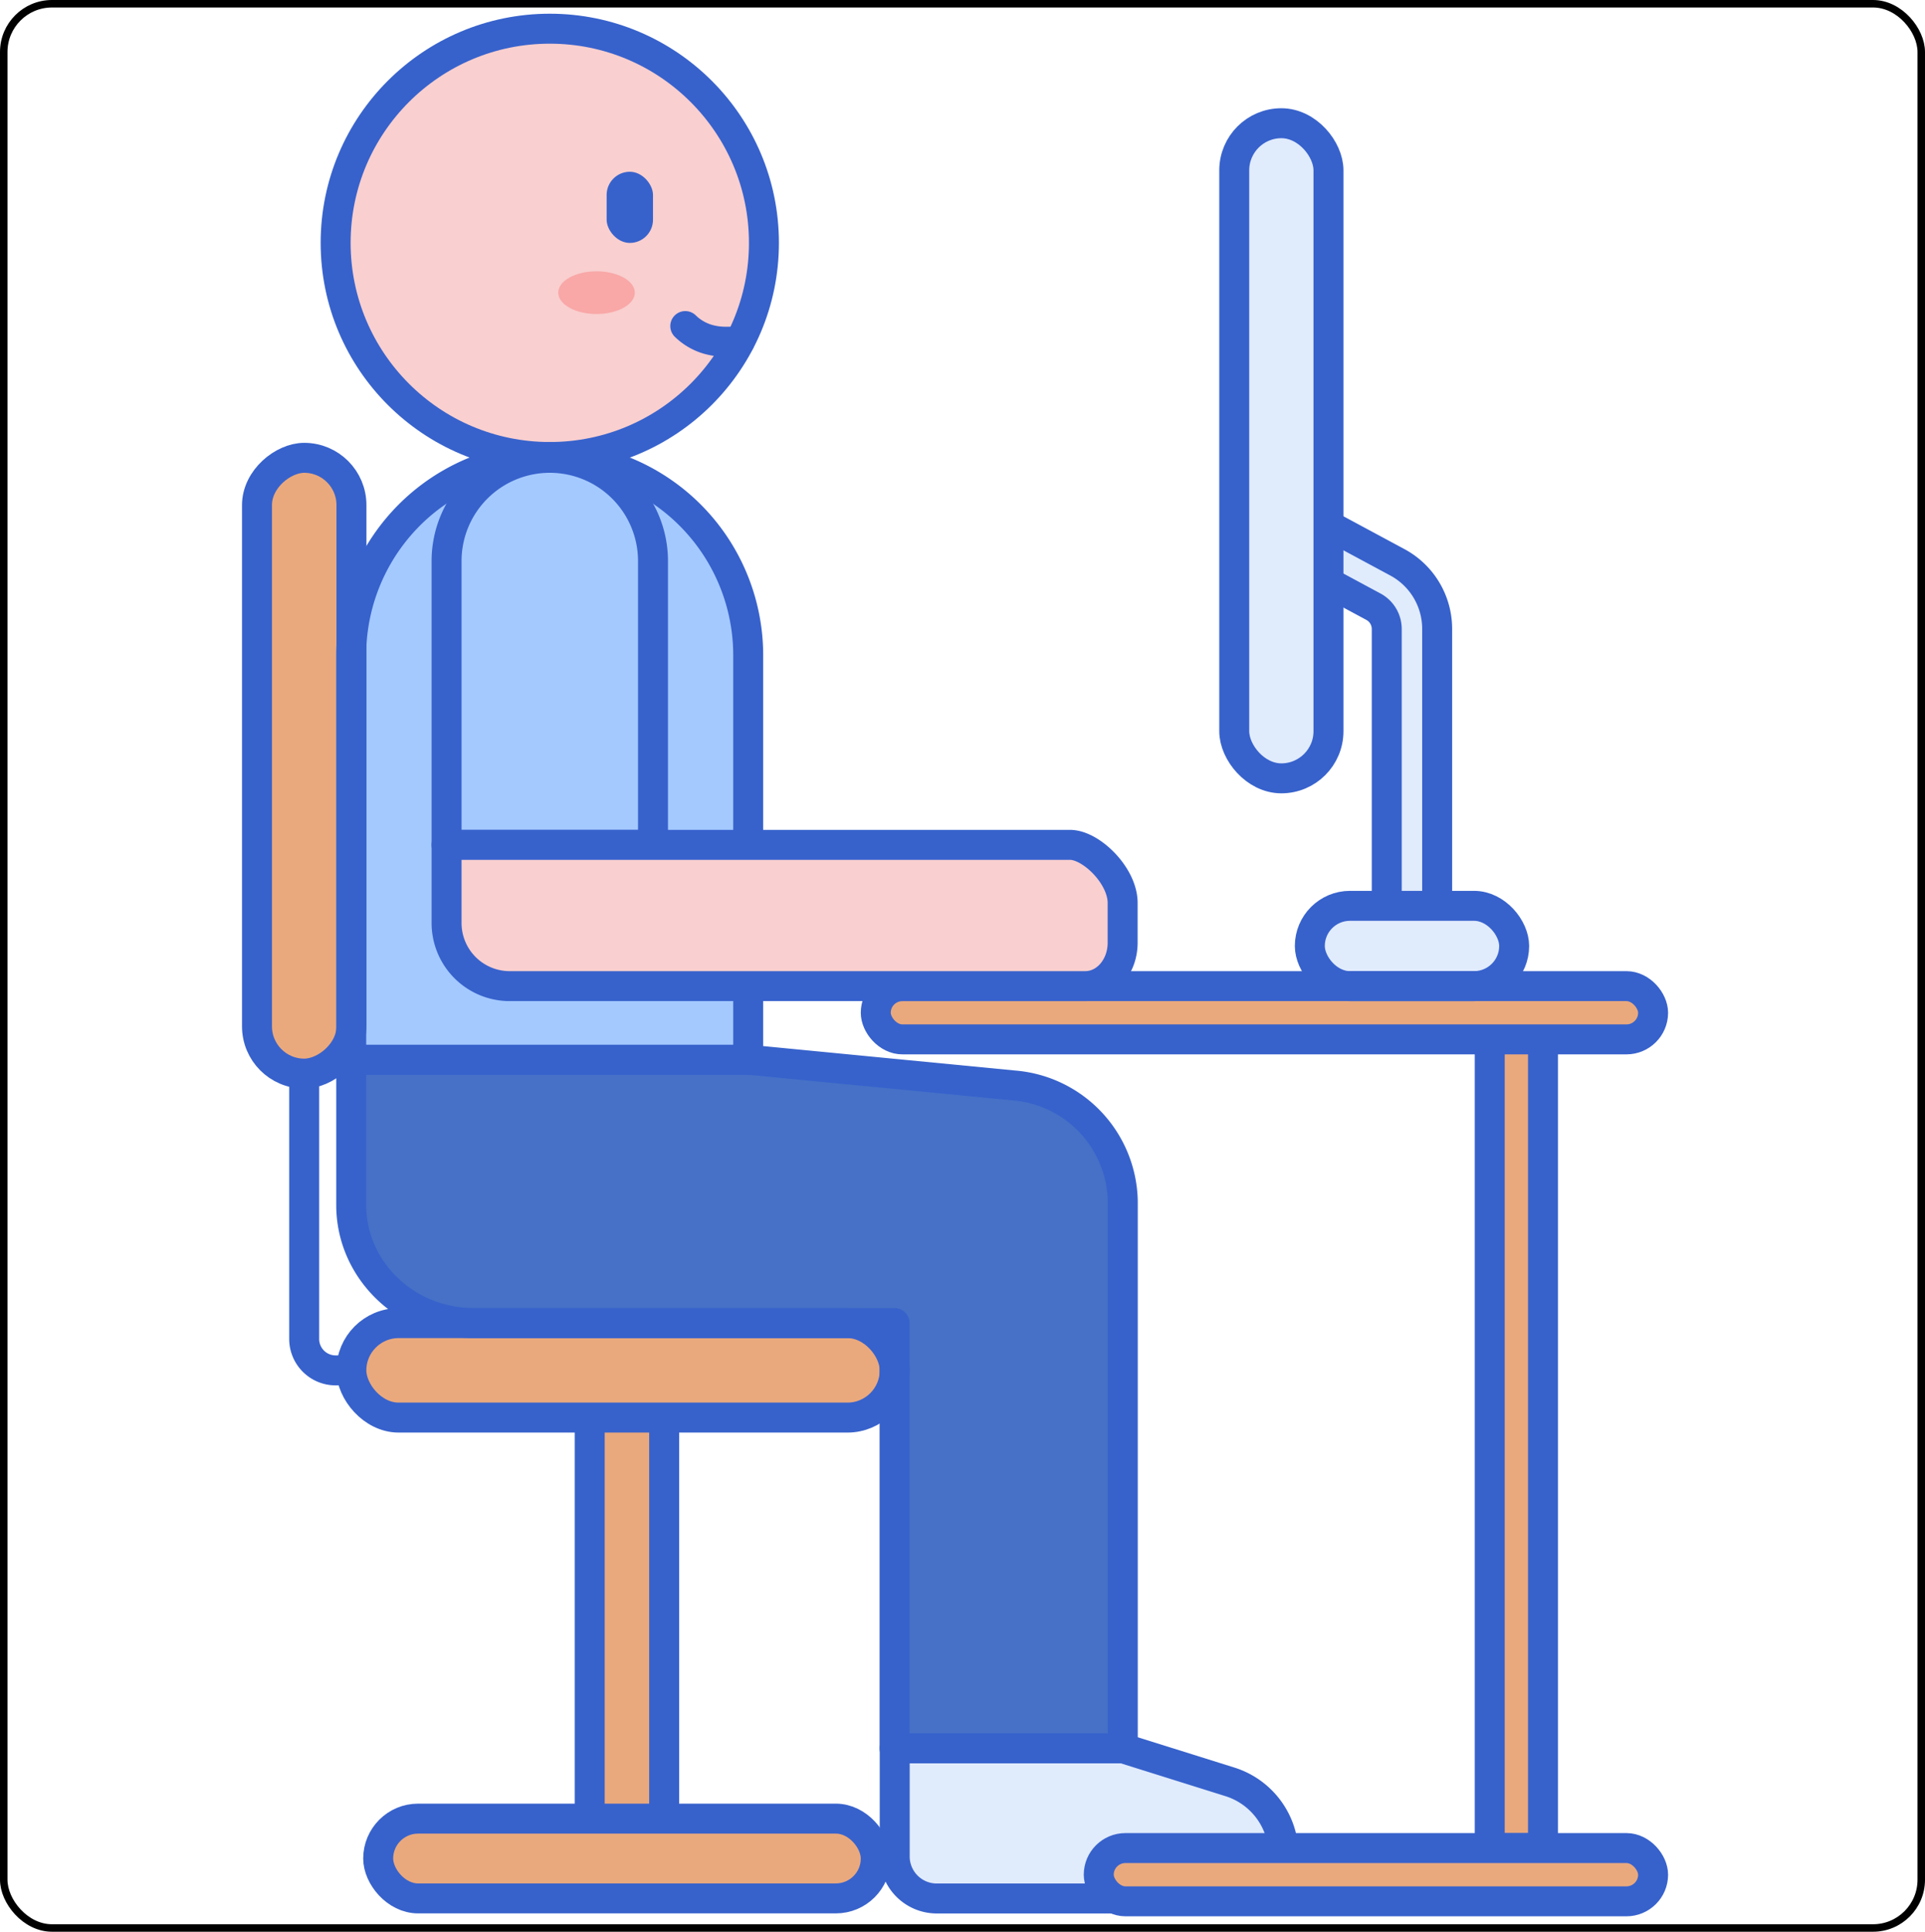 <svg xmlns="http://www.w3.org/2000/svg" viewBox="0 0 257 257.89"><defs><style>.cls-1{fill:#e0ebfc;}.cls-2,.cls-9{fill:none;}.cls-2{stroke:#3762cc;stroke-linecap:round;stroke-linejoin:round;stroke-width:4px;}.cls-3{fill:#eaa97d;}.cls-4{fill:#f9cfcf;}.cls-5{fill:#a4c9ff;}.cls-6{fill:#4671c6;}.cls-7{fill:#f9a7a7;}.cls-8{fill:#3762cc;}.cls-9{stroke:#000;stroke-miterlimit:10;}</style></defs><g id="Layer_2" data-name="Layer 2"><g id="Layer_1-2" data-name="Layer 1"><path class="cls-1" d="M188.51,127a3.37,3.37,0,0,1-3.37-3.37V84a3.38,3.38,0,0,0-1.77-3L170.5,74.07a3.36,3.36,0,0,1,3.18-5.93l12.88,6.93A10.09,10.09,0,0,1,191.87,84v39.7A3.37,3.37,0,0,1,188.51,127Z"/><path class="cls-2" d="M188.51,127a3.37,3.37,0,0,1-3.37-3.37V84a3.38,3.38,0,0,0-1.77-3L170.5,74.07a3.36,3.36,0,0,1,3.18-5.93l12.88,6.93A10.09,10.09,0,0,1,191.87,84v39.7A3.37,3.37,0,0,1,188.51,127Z"/><rect class="cls-3" x="146.69" y="187.41" width="111.51" height="7.11" transform="translate(393.41 -11.48) rotate(90)"/><rect class="cls-2" x="146.69" y="187.41" width="111.51" height="7.11" transform="translate(393.41 -11.48) rotate(90)"/><rect class="cls-3" x="78.73" y="182.95" width="9.94" height="64.61"/><circle class="cls-4" cx="73.4" cy="32.42" r="28.59"/><path class="cls-5" d="M73.4,61h0A26.49,26.49,0,0,1,99.89,87.5v54a0,0,0,0,1,0,0h-53a0,0,0,0,1,0,0v-54A26.49,26.49,0,0,1,73.4,61Z"/><path class="cls-2" d="M40.61,102.22v76.52a4.2,4.2,0,0,0,4.2,4.21H83.18"/><path class="cls-1" d="M125.06,253.45h40.7a5.61,5.61,0,0,0,5.61-5.61v-.2a10.23,10.23,0,0,0-7.17-9.76l-14.28-4.48H119.45v14.44A5.61,5.61,0,0,0,125.06,253.45Z"/><path class="cls-6" d="M135.36,144.91l-35.47-3.44h-53v19.41c0,8.7,7.34,15.76,16.4,15.76h56.14V233.4h30.47v-73A15.81,15.81,0,0,0,135.36,144.91Z"/><rect class="cls-3" x="116.92" y="131.65" width="103.78" height="7.11" rx="3.56"/><rect class="cls-1" x="164.78" y="16.45" width="12.58" height="87.46" rx="6.29"/><rect class="cls-1" x="174.87" y="120.93" width="27.28" height="10.72" rx="5.36"/><ellipse class="cls-7" cx="79.64" cy="39.07" rx="5.11" ry="2.85"/><path class="cls-2" d="M91.49,43.53h0a7.2,7.2,0,0,0,3,1.76,8.54,8.54,0,0,0,2.46.33h1.79"/><rect class="cls-8" x="80.99" y="22.93" width="6.19" height="9.5" rx="3.1"/><circle class="cls-2" cx="73.4" cy="32.42" r="28.59"/><path class="cls-5" d="M87.18,110.21V74.9A13.78,13.78,0,0,0,73.4,61.12h0A13.78,13.78,0,0,0,59.62,74.9v37.89H87.18Z"/><rect class="cls-3" x="-0.5" y="95.91" width="82.21" height="12.61" rx="6.31" transform="translate(142.83 61.62) rotate(90)"/><path class="cls-2" d="M125.06,253.45h40.7a5.61,5.61,0,0,0,5.61-5.61v-.2a10.23,10.23,0,0,0-7.17-9.76l-14.28-4.48H119.45v14.44A5.61,5.61,0,0,0,125.06,253.45Z"/><rect class="cls-2" x="116.92" y="131.65" width="103.78" height="7.11" rx="3.56"/><rect class="cls-2" x="164.78" y="16.45" width="12.58" height="87.46" rx="6.29"/><rect class="cls-2" x="174.87" y="120.93" width="27.28" height="10.72" rx="5.36"/><rect class="cls-3" x="146.69" y="246.72" width="74.01" height="7.11" rx="3.56" transform="translate(367.39 500.55) rotate(-180)"/><rect class="cls-2" x="146.69" y="246.72" width="74.01" height="7.11" rx="3.56" transform="translate(367.39 500.55) rotate(-180)"/><rect class="cls-2" x="78.73" y="182.95" width="9.94" height="64.61"/><path class="cls-2" d="M73.4,61h0A26.49,26.49,0,0,1,99.89,87.5v54a0,0,0,0,1,0,0h-53a0,0,0,0,1,0,0v-54A26.49,26.49,0,0,1,73.4,61Z"/><path class="cls-2" d="M87.18,110.21V74.9A13.78,13.78,0,0,0,73.4,61.12h0A13.78,13.78,0,0,0,59.62,74.9v37.89H87.18Z"/><rect class="cls-2" x="-0.5" y="95.91" width="82.21" height="12.61" rx="6.31" transform="translate(142.83 61.62) rotate(90)"/><path class="cls-4" d="M142.86,112.79H59.62v10.43a8.43,8.43,0,0,0,8.43,8.43h76.83c2.79,0,5-2.6,5-5.8V120.6C149.92,116.92,145.67,112.79,142.86,112.79Z"/><path class="cls-2" d="M142.86,112.79H59.62v10.43a8.43,8.43,0,0,0,8.43,8.43h76.83c2.79,0,5-2.6,5-5.8V120.6C149.92,116.92,145.67,112.79,142.86,112.79Z"/><rect class="cls-3" x="46.91" y="176.64" width="72.54" height="12.61" rx="6.31"/><rect class="cls-2" x="46.91" y="176.64" width="72.54" height="12.61" rx="6.31"/><rect class="cls-3" x="50.49" y="242.79" width="66.43" height="10.65" rx="5.33"/><rect class="cls-2" x="50.49" y="242.79" width="66.43" height="10.65" rx="5.33"/><path class="cls-2" d="M135.36,144.91l-35.47-3.44h-53v19.41c0,8.7,7.34,15.76,16.4,15.76h56.14V233.4h30.47v-73A15.81,15.81,0,0,0,135.36,144.91Z"/><rect class="cls-9" x="0.5" y="0.5" width="256" height="256.89" rx="6.44"/></g></g></svg>